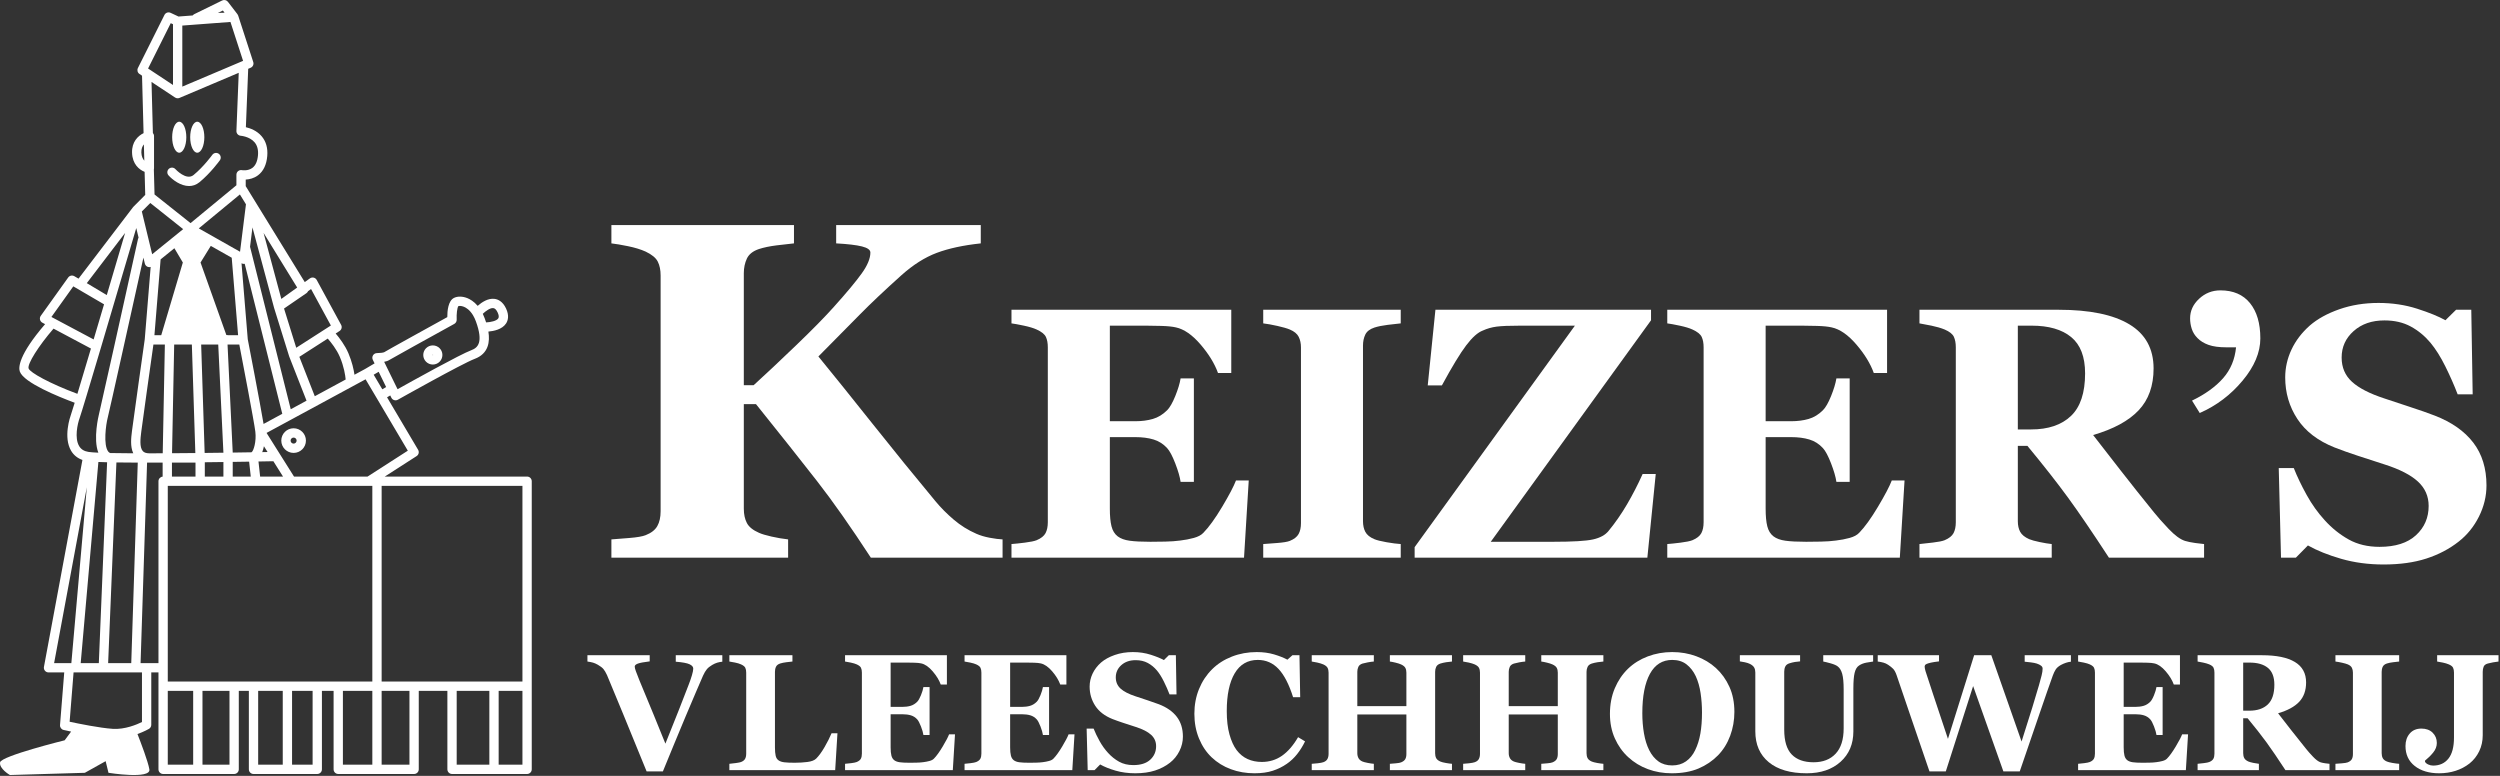 <?xml version="1.0" encoding="UTF-8"?>
<svg width="812px" height="252px" viewBox="0 0 812 252" version="1.1" xmlns="http://www.w3.org/2000/svg" xmlns:xlink="http://www.w3.org/1999/xlink">
    <rect x="0" y="0" width="812" height="252" fill="#333333" stroke="none"/>
    <!-- Generator: Sketch 59.1 (86144) - https://sketch.com -->
    <title>Logo_dark</title>
    <desc>Created with Sketch.</desc>
    <g id="Page-1" stroke="none" stroke-width="1" fill="none" fill-rule="evenodd">
        <g id="Keizer's-logo-los" transform="translate(-184, -158)" fill="#FFFFFF">
            <g id="Logo_dark" transform="translate(184, 158)">
                <path d="M325.635,181.134 L282.852,181.134 C276.406,171.238 270.596,162.966 265.42,156.317 C260.243,149.669 253.62,141.321 245.551,131.272 L241.592,131.272 L241.592,165.224 C241.592,167.051 241.922,168.6 242.582,169.867 C243.241,171.137 244.561,172.202 246.54,173.065 C247.454,173.472 248.811,173.877 250.613,174.282 C252.414,174.69 254.203,174.994 255.98,175.197 L255.98,181.134 L198.581,181.134 L198.581,175.197 C199.951,175.095 201.893,174.943 204.405,174.739 C206.917,174.537 208.68,174.233 209.696,173.826 C211.523,173.115 212.79,172.126 213.502,170.857 C214.212,169.589 214.568,167.99 214.568,166.061 L214.568,89.479 C214.568,87.703 214.263,86.205 213.654,84.987 C213.045,83.769 211.725,82.678 209.696,81.714 C208.122,81.004 206.218,80.42 203.986,79.963 C201.752,79.506 199.951,79.202 198.581,79.05 L198.581,73.112 L257.883,73.112 L257.883,79.05 C256.309,79.202 254.419,79.418 252.212,79.696 C250.004,79.976 248.113,80.37 246.54,80.876 C244.561,81.536 243.241,82.577 242.582,83.998 C241.922,85.419 241.592,86.992 241.592,88.717 L241.592,125.106 L244.789,125.106 C248.748,121.503 253.365,117.163 258.644,112.088 C263.922,107.014 268.008,102.852 270.901,99.603 C274.96,95.087 277.942,91.509 279.845,88.87 C281.748,86.231 282.7,83.947 282.7,82.018 C282.7,81.156 281.786,80.496 279.96,80.039 C278.133,79.582 275.341,79.253 271.586,79.05 L271.586,73.112 L318.555,73.112 L318.555,79.05 C312.877,79.658 308.111,80.686 304.257,82.133 C300.403,83.579 296.575,86.003 292.774,89.403 C287.356,94.269 282.887,98.488 279.368,102.061 C275.849,105.634 271.33,110.209 265.811,115.782 C270.677,121.725 276.531,129.001 283.374,137.61 C290.218,146.218 297.035,154.612 303.828,162.787 C305.551,164.869 307.526,166.861 309.755,168.764 C311.984,170.666 314.44,172.202 317.126,173.369 C318.391,173.928 319.835,174.359 321.456,174.663 C323.076,174.968 324.469,175.147 325.635,175.197 L325.635,181.134 Z" id="Fill-1"></path>
                <path d="M399.917,121.151 L395.605,121.151 C394.507,118.098 392.615,115.007 389.93,111.879 C387.242,108.751 384.575,106.903 381.928,106.338 C380.792,106.074 379.212,105.914 377.189,105.858 C375.165,105.8 373.491,105.772 372.167,105.772 L360.477,105.772 L360.477,136.814 L368.762,136.814 C370.842,136.814 372.734,136.568 374.437,136.075 C376.139,135.584 377.69,134.639 379.09,133.238 C379.96,132.368 380.84,130.836 381.73,128.642 C382.617,126.448 383.195,124.537 383.46,122.91 L387.772,122.91 L387.772,156.505 L383.46,156.505 C383.233,154.916 382.656,152.921 381.73,150.519 C380.801,148.116 379.922,146.461 379.09,145.553 C377.842,144.191 376.366,143.254 374.664,142.743 C372.961,142.233 370.994,141.978 368.762,141.978 L360.477,141.978 L360.477,165.188 C360.477,167.609 360.656,169.528 361.016,170.947 C361.375,172.366 362.046,173.454 363.03,174.211 C363.976,174.93 365.272,175.402 366.917,175.629 C368.563,175.857 370.805,175.97 373.642,175.97 C374.966,175.97 376.555,175.951 378.409,175.913 C380.262,175.876 381.89,175.763 383.29,175.572 C384.879,175.384 386.363,175.1 387.744,174.722 C389.125,174.344 390.156,173.795 390.837,173.075 C392.653,171.223 394.696,168.394 396.966,164.592 C399.236,160.789 400.73,157.943 401.449,156.051 L405.592,156.051 L404.06,181.134 L328.527,181.134 L328.527,176.707 C329.586,176.632 331.024,176.481 332.84,176.254 C334.656,176.026 335.942,175.763 336.699,175.459 C338.137,174.855 339.101,174.088 339.593,173.161 C340.084,172.234 340.331,171.052 340.331,169.614 L340.331,112.809 C340.331,111.447 340.123,110.322 339.707,109.432 C339.29,108.544 338.288,107.74 336.699,107.021 C335.715,106.567 334.334,106.151 332.557,105.772 C330.778,105.395 329.436,105.148 328.527,105.034 L328.527,100.608 L399.917,100.608 L399.917,121.151 Z" id="Fill-3"></path>
                <path d="M454.957,181.134 L410.296,181.134 L410.296,176.707 C411.317,176.632 412.821,176.519 414.808,176.367 C416.794,176.216 418.165,175.989 418.922,175.686 C420.321,175.118 421.277,174.372 421.788,173.445 C422.299,172.518 422.554,171.336 422.554,169.898 L422.554,112.809 C422.554,111.523 422.308,110.388 421.816,109.404 C421.324,108.421 420.359,107.626 418.922,107.021 C418.014,106.643 416.671,106.255 414.893,105.858 C413.114,105.46 411.582,105.186 410.296,105.034 L410.296,100.608 L454.957,100.608 L454.957,105.034 C453.822,105.148 452.403,105.309 450.701,105.517 C448.998,105.725 447.561,106.019 446.388,106.397 C444.912,106.889 443.929,107.655 443.437,108.695 C442.945,109.736 442.699,110.918 442.699,112.241 L442.699,169.274 C442.699,170.636 442.955,171.799 443.466,172.764 C443.977,173.729 444.95,174.514 446.388,175.118 C447.183,175.459 448.496,175.791 450.332,176.112 C452.167,176.434 453.709,176.632 454.957,176.707 L454.957,181.134 Z" id="Fill-5"></path>
                <path d="M537.786,153.952 L535.061,181.135 L459.473,181.135 L459.473,177.71 L511.531,105.773 L493.874,105.773 C490.277,105.773 487.685,105.878 486.096,106.086 C484.507,106.295 483.012,106.722 481.611,107.366 C479.983,107.973 478.185,109.577 476.218,112.176 C474.249,114.775 471.619,119.111 468.326,125.181 L463.729,125.181 L466.226,100.609 L536.254,100.609 L536.254,104.033 L484.195,175.971 L504.462,175.971 C510.82,175.971 515.145,175.715 517.434,175.203 C519.724,174.691 521.399,173.771 522.459,172.443 C524.616,169.826 526.612,166.953 528.448,163.824 C530.283,160.694 531.978,157.404 533.529,153.952 L537.786,153.952 Z" id="Fill-7"></path>
                <path d="M612.92,121.151 L608.607,121.151 C607.509,118.098 605.617,115.007 602.932,111.879 C600.245,108.751 597.578,106.903 594.931,106.338 C593.795,106.074 592.215,105.914 590.191,105.858 C588.167,105.8 586.493,105.772 585.17,105.772 L573.48,105.772 L573.48,136.814 L581.765,136.814 C583.845,136.814 585.737,136.568 587.44,136.075 C589.142,135.584 590.692,134.639 592.093,133.238 C592.963,132.368 593.843,130.836 594.732,128.642 C595.62,126.448 596.197,124.537 596.463,122.91 L600.775,122.91 L600.775,156.505 L596.463,156.505 C596.235,154.916 595.658,152.921 594.732,150.519 C593.804,148.116 592.925,146.461 592.093,145.553 C590.845,144.191 589.369,143.254 587.666,142.743 C585.964,142.233 583.996,141.978 581.765,141.978 L573.48,141.978 L573.48,165.188 C573.48,167.609 573.658,169.528 574.019,170.947 C574.378,172.366 575.049,173.454 576.033,174.211 C576.979,174.93 578.274,175.402 579.92,175.629 C581.566,175.857 583.808,175.97 586.645,175.97 C587.969,175.97 589.558,175.951 591.412,175.913 C593.265,175.876 594.893,175.763 596.292,175.572 C597.881,175.384 599.365,175.1 600.747,174.722 C602.128,174.344 603.159,173.795 603.84,173.075 C605.655,171.223 607.698,168.394 609.969,164.592 C612.238,160.789 613.732,157.943 614.452,156.051 L618.595,156.051 L617.063,181.134 L541.53,181.134 L541.53,176.707 C542.589,176.632 544.027,176.481 545.843,176.254 C547.659,176.026 548.944,175.763 549.702,175.459 C551.14,174.855 552.104,174.088 552.596,173.161 C553.087,172.234 553.334,171.052 553.334,169.614 L553.334,112.809 C553.334,111.447 553.125,110.322 552.71,109.432 C552.293,108.544 551.291,107.74 549.702,107.021 C548.718,106.567 547.337,106.151 545.56,105.772 C543.78,105.395 542.439,105.148 541.53,105.034 L541.53,100.608 L612.92,100.608 L612.92,121.151 Z" id="Fill-9"></path>
                <path d="M677.238,121.265 C677.238,115.893 675.734,111.968 672.727,109.49 C669.719,107.013 665.434,105.773 659.874,105.773 L655.39,105.773 L655.39,139.481 L659.703,139.481 C665.264,139.481 669.577,138.025 672.641,135.112 C675.706,132.199 677.238,127.584 677.238,121.265 L677.238,121.265 Z M715.884,181.135 L684.982,181.135 C679.652,172.963 675.219,166.456 671.685,161.613 C668.151,156.771 663.757,151.172 658.502,144.815 L655.39,144.815 L655.39,169.274 C655.39,170.637 655.645,171.791 656.156,172.736 C656.667,173.682 657.64,174.476 659.079,175.119 C659.798,175.423 660.924,175.734 662.456,176.056 C663.988,176.378 665.301,176.595 666.399,176.708 L666.399,181.135 L623.441,181.135 L623.441,176.708 C624.538,176.595 625.985,176.434 627.782,176.225 C629.579,176.018 630.855,175.764 631.613,175.46 C633.05,174.855 634.014,174.089 634.507,173.162 C634.998,172.235 635.245,171.053 635.245,169.615 L635.245,112.81 C635.245,111.448 635.036,110.313 634.621,109.405 C634.204,108.497 633.202,107.702 631.613,107.021 C630.401,106.53 628.974,106.114 627.328,105.773 C625.682,105.432 624.386,105.187 623.441,105.035 L623.441,100.609 L668.613,100.609 C678.714,100.609 686.384,102.189 691.624,105.348 C696.863,108.507 699.483,113.283 699.483,119.676 C699.483,125.314 697.866,129.844 694.632,133.267 C691.397,136.692 686.468,139.368 679.848,141.298 C682.421,144.627 685.419,148.486 688.843,152.874 C692.266,157.264 695.832,161.746 699.54,166.323 C700.713,167.799 702.311,169.606 704.336,171.743 C706.359,173.881 708.146,175.195 709.698,175.686 C710.568,175.952 711.675,176.179 713.018,176.368 C714.36,176.557 715.316,176.671 715.884,176.708 L715.884,181.135 Z" id="Fill-11"></path>
                <path d="M711.969,130.118 C716.26,128.038 719.622,125.616 722.053,122.854 C724.484,120.093 725.889,116.745 726.27,112.81 L723.079,112.81 C720.724,112.81 718.806,112.545 717.325,112.015 C715.845,111.486 714.649,110.748 713.737,109.802 C712.864,108.932 712.246,107.939 711.885,106.823 C711.525,105.707 711.345,104.562 711.345,103.389 C711.345,100.969 712.321,98.849 714.275,97.034 C716.227,95.218 718.531,94.31 721.187,94.31 C725.358,94.31 728.563,95.691 730.8,98.452 C733.038,101.214 734.157,105.035 734.157,109.915 C734.157,114.455 732.233,119.034 728.382,123.649 C724.532,128.264 719.896,131.764 714.472,134.147 L711.969,130.118 Z" id="Fill-13"></path>
                <path d="M774.184,183.347 C769.266,183.347 764.679,182.732 760.422,181.503 C756.166,180.274 752.563,178.826 749.612,177.161 L745.697,181.134 L740.872,181.134 L740.135,152.022 L745.016,152.022 C746.113,154.79 747.512,157.709 749.215,160.781 C750.917,163.853 752.884,166.601 755.117,169.028 C757.424,171.569 760.006,173.634 762.863,175.227 C765.719,176.82 769.057,177.616 772.879,177.616 C778.024,177.616 781.967,176.358 784.711,173.839 C787.454,171.321 788.826,168.151 788.826,164.326 C788.826,161.183 787.662,158.542 785.335,156.403 C783.008,154.264 779.405,152.415 774.525,150.856 C771.347,149.831 768.424,148.881 765.757,148.007 C763.09,147.133 760.583,146.241 758.238,145.327 C752.828,143.168 748.808,140.081 746.179,136.066 C743.549,132.051 742.235,127.563 742.235,122.6 C742.235,119.456 742.915,116.435 744.278,113.537 C745.64,110.639 747.626,108.035 750.237,105.724 C752.734,103.566 755.93,101.805 759.827,100.441 C763.723,99.077 767.96,98.395 772.538,98.395 C777.002,98.395 781.183,99.019 785.08,100.268 C788.976,101.516 792.04,102.765 794.273,104.013 L797.735,100.608 L802.672,100.608 L803.125,128.075 L798.246,128.075 C797.111,125.117 795.777,122.093 794.245,119.002 C792.712,115.911 791.095,113.342 789.393,111.294 C787.538,109.095 785.401,107.341 782.98,106.032 C780.559,104.724 777.721,104.07 774.468,104.07 C770.382,104.07 767.042,105.226 764.452,107.538 C761.86,109.849 760.565,112.71 760.565,116.12 C760.565,119.342 761.69,121.975 763.941,124.021 C766.192,126.068 769.701,127.868 774.468,129.421 C777.267,130.368 780.123,131.316 783.037,132.262 C785.95,133.209 788.541,134.119 790.811,134.99 C796.296,137.112 800.467,140.038 803.325,143.77 C806.18,147.501 807.609,152.132 807.609,157.662 C807.609,161.148 806.795,164.52 805.168,167.778 C803.541,171.035 801.347,173.744 798.586,175.904 C795.559,178.29 792.06,180.127 788.087,181.415 C784.115,182.702 779.481,183.347 774.184,183.347" id="Fill-15"></path>
                <path d="M234.61,214.921 C234.031,214.974 233.479,215.078 232.953,215.236 C232.427,215.395 231.883,215.64 231.323,215.973 C230.568,216.411 229.985,216.88 229.574,217.38 C229.162,217.879 228.754,218.567 228.351,219.444 C227.807,220.653 227.045,222.42 226.063,224.743 C225.081,227.067 223.959,229.709 222.697,232.672 C221.575,235.337 220.36,238.256 219.055,241.429 C217.749,244.603 216.499,247.645 215.307,250.555 L210.021,250.555 C207.567,244.541 205.068,238.432 202.527,232.225 C199.984,226.019 198.196,221.706 197.162,219.286 C196.758,218.41 196.368,217.748 195.991,217.301 C195.614,216.854 195.014,216.394 194.19,215.92 C193.594,215.587 193.068,215.355 192.612,215.224 C192.156,215.092 191.551,214.974 190.797,214.868 L190.797,212.817 L211.021,212.817 L211.021,214.816 C209.129,215.044 207.845,215.285 207.171,215.539 C206.496,215.793 206.159,216.113 206.159,216.499 C206.159,216.692 206.189,216.898 206.251,217.116 C206.312,217.336 206.404,217.63 206.527,217.998 C207.088,219.539 208.104,222.057 209.576,225.551 C211.048,229.045 213.231,234.373 216.123,241.537 C217.893,237.177 219.365,233.49 220.539,230.479 C221.714,227.466 222.748,224.805 223.642,222.492 C224.08,221.372 224.444,220.325 224.733,219.352 C225.022,218.379 225.167,217.648 225.167,217.156 C225.167,216.596 224.764,216.126 223.958,215.749 C223.152,215.372 221.661,215.097 219.488,214.921 L219.488,212.817 L234.61,212.817 L234.61,214.921 Z" id="Fill-17"></path>
                <path d="M272.005,238.168 L271.269,250.134 L236.897,250.134 L236.897,248.083 C237.511,248.03 238.229,247.947 239.054,247.833 C239.878,247.719 240.421,247.609 240.684,247.504 C241.315,247.259 241.753,246.917 241.999,246.479 C242.244,246.04 242.367,245.48 242.367,244.795 L242.367,218.471 C242.367,217.84 242.271,217.318 242.078,216.906 C241.885,216.494 241.421,216.122 240.684,215.789 C240.14,215.543 239.487,215.346 238.725,215.197 C237.962,215.048 237.353,214.939 236.897,214.868 L236.897,212.817 L257.383,212.817 L257.383,214.868 C256.822,214.921 256.16,214.995 255.398,215.092 C254.635,215.189 253.973,215.324 253.412,215.499 C252.729,215.728 252.273,216.082 252.045,216.564 C251.817,217.047 251.703,217.595 251.703,218.208 L251.703,242.744 C251.703,243.901 251.782,244.813 251.94,245.48 C252.097,246.146 252.404,246.636 252.86,246.952 C253.316,247.285 253.951,247.5 254.767,247.596 C255.582,247.692 256.708,247.74 258.146,247.74 C259.548,247.74 260.911,247.657 262.235,247.491 C263.559,247.324 264.51,246.961 265.088,246.399 C265.983,245.505 266.899,244.248 267.837,242.626 C268.775,241.004 269.524,239.519 270.085,238.168 L272.005,238.168 Z" id="Fill-19"></path>
                <path d="M307.554,222.337 L305.555,222.337 C305.047,220.922 304.17,219.489 302.926,218.04 C301.68,216.59 300.445,215.734 299.218,215.473 C298.692,215.35 297.959,215.275 297.022,215.25 C296.083,215.224 295.308,215.21 294.694,215.21 L289.277,215.21 L289.277,229.595 L293.116,229.595 C294.08,229.595 294.957,229.482 295.746,229.253 C296.535,229.025 297.254,228.587 297.903,227.939 C298.305,227.535 298.713,226.825 299.125,225.809 C299.537,224.792 299.804,223.906 299.928,223.152 L301.926,223.152 L301.926,238.721 L299.928,238.721 C299.823,237.984 299.555,237.06 299.125,235.946 C298.696,234.833 298.288,234.066 297.903,233.645 C297.324,233.014 296.64,232.58 295.851,232.343 C295.062,232.107 294.151,231.988 293.116,231.988 L289.277,231.988 L289.277,242.744 C289.277,243.866 289.36,244.756 289.527,245.413 C289.693,246.07 290.004,246.575 290.46,246.926 C290.898,247.259 291.499,247.478 292.262,247.583 C293.024,247.689 294.063,247.74 295.378,247.74 C295.991,247.74 296.728,247.733 297.587,247.715 C298.446,247.697 299.2,247.645 299.848,247.557 C300.585,247.469 301.273,247.338 301.913,247.162 C302.553,246.987 303.031,246.733 303.346,246.399 C304.188,245.541 305.135,244.23 306.186,242.468 C307.239,240.706 307.931,239.387 308.264,238.51 L310.184,238.51 L309.474,250.134 L274.471,250.134 L274.471,248.083 C274.962,248.048 275.628,247.978 276.47,247.872 C277.311,247.767 277.907,247.645 278.258,247.504 C278.924,247.224 279.371,246.869 279.599,246.439 C279.827,246.01 279.941,245.462 279.941,244.795 L279.941,218.471 C279.941,217.84 279.845,217.318 279.652,216.906 C279.459,216.494 278.994,216.122 278.258,215.789 C277.802,215.578 277.162,215.386 276.338,215.21 C275.514,215.035 274.892,214.921 274.471,214.868 L274.471,212.817 L307.554,212.817 L307.554,222.337 Z" id="Fill-21"></path>
                <path d="M346.369,222.337 L344.37,222.337 C343.862,220.922 342.985,219.489 341.741,218.04 C340.495,216.59 339.26,215.734 338.033,215.473 C337.507,215.35 336.774,215.275 335.837,215.25 C334.898,215.224 334.123,215.21 333.509,215.21 L328.092,215.21 L328.092,229.595 L331.931,229.595 C332.895,229.595 333.772,229.482 334.561,229.253 C335.35,229.025 336.069,228.587 336.718,227.939 C337.12,227.535 337.528,226.825 337.94,225.809 C338.352,224.792 338.619,223.906 338.743,223.152 L340.741,223.152 L340.741,238.721 L338.743,238.721 C338.638,237.984 338.37,237.06 337.94,235.946 C337.511,234.833 337.103,234.066 336.718,233.645 C336.139,233.014 335.455,232.58 334.666,232.343 C333.877,232.107 332.966,231.988 331.931,231.988 L328.092,231.988 L328.092,242.744 C328.092,243.866 328.175,244.756 328.342,245.413 C328.508,246.07 328.819,246.575 329.275,246.926 C329.713,247.259 330.314,247.478 331.077,247.583 C331.839,247.689 332.878,247.74 334.193,247.74 C334.806,247.74 335.543,247.733 336.402,247.715 C337.261,247.697 338.015,247.645 338.663,247.557 C339.4,247.469 340.088,247.338 340.728,247.162 C341.368,246.987 341.846,246.733 342.161,246.399 C343.003,245.541 343.95,244.23 345.001,242.468 C346.054,240.706 346.746,239.387 347.079,238.51 L348.999,238.51 L348.289,250.134 L313.286,250.134 L313.286,248.083 C313.777,248.048 314.443,247.978 315.285,247.872 C316.126,247.767 316.722,247.645 317.073,247.504 C317.739,247.224 318.186,246.869 318.414,246.439 C318.642,246.01 318.756,245.462 318.756,244.795 L318.756,218.471 C318.756,217.84 318.66,217.318 318.467,216.906 C318.274,216.494 317.809,216.122 317.073,215.789 C316.617,215.578 315.977,215.386 315.153,215.21 C314.329,215.035 313.707,214.921 313.286,214.868 L313.286,212.817 L346.369,212.817 L346.369,222.337 Z" id="Fill-23"></path>
                <path d="M368.719,251.16 C366.44,251.16 364.314,250.875 362.342,250.306 C360.369,249.736 358.699,249.065 357.332,248.294 L355.517,250.135 L353.282,250.135 L352.94,236.643 L355.202,236.643 C355.71,237.927 356.359,239.279 357.148,240.703 C357.937,242.126 358.848,243.4 359.883,244.524 C360.952,245.702 362.149,246.659 363.472,247.397 C364.796,248.136 366.343,248.504 368.114,248.504 C370.498,248.504 372.326,247.921 373.597,246.754 C374.868,245.587 375.504,244.118 375.504,242.346 C375.504,240.889 374.965,239.665 373.886,238.674 C372.808,237.682 371.138,236.826 368.877,236.103 C367.404,235.629 366.05,235.188 364.814,234.783 C363.578,234.378 362.416,233.965 361.329,233.542 C358.822,232.541 356.959,231.11 355.741,229.25 C354.522,227.389 353.913,225.308 353.913,223.009 C353.913,221.552 354.229,220.152 354.86,218.809 C355.491,217.467 356.411,216.26 357.621,215.188 C358.778,214.188 360.26,213.372 362.066,212.74 C363.871,212.108 365.835,211.792 367.956,211.792 C370.025,211.792 371.962,212.082 373.768,212.66 C375.573,213.238 376.994,213.817 378.029,214.395 L379.633,212.818 L381.92,212.818 L382.131,225.546 L379.869,225.546 C379.344,224.176 378.725,222.774 378.015,221.342 C377.305,219.909 376.556,218.719 375.767,217.769 C374.907,216.751 373.917,215.937 372.795,215.331 C371.673,214.725 370.358,214.422 368.85,214.422 C366.957,214.422 365.409,214.958 364.209,216.029 C363.008,217.1 362.407,218.426 362.407,220.006 C362.407,221.499 362.929,222.72 363.972,223.668 C365.015,224.616 366.641,225.45 368.85,226.17 C370.148,226.609 371.471,227.048 372.822,227.487 C374.171,227.926 375.372,228.348 376.424,228.751 C378.966,229.734 380.899,231.091 382.223,232.819 C383.546,234.549 384.208,236.695 384.208,239.258 C384.208,240.873 383.831,242.435 383.077,243.945 C382.323,245.455 381.306,246.71 380.027,247.711 C378.624,248.817 377.003,249.668 375.162,250.264 C373.321,250.861 371.173,251.16 368.719,251.16" id="Fill-25"></path>
                <path d="M407.446,251.16 C404.712,251.16 402.151,250.717 399.767,249.831 C397.383,248.944 395.305,247.658 393.535,245.973 C391.799,244.322 390.431,242.282 389.432,239.85 C388.432,237.419 387.933,234.746 387.933,231.832 C387.933,228.935 388.437,226.254 389.445,223.787 C390.453,221.321 391.869,219.183 393.692,217.375 C395.48,215.602 397.628,214.228 400.135,213.254 C402.642,212.279 405.325,211.792 408.182,211.792 C410.251,211.792 412.135,212.047 413.837,212.555 C415.537,213.063 416.974,213.633 418.149,214.264 L419.78,212.818 L422.068,212.818 L422.304,226.44 L419.99,226.44 C418.677,222.276 417.1,219.219 415.262,217.268 C413.424,215.318 411.182,214.343 408.539,214.343 C405.246,214.343 402.742,215.797 401.026,218.702 C399.31,221.608 398.452,225.687 398.452,230.937 C398.452,233.905 398.745,236.438 399.332,238.536 C399.919,240.635 400.684,242.325 401.631,243.606 C402.646,244.941 403.845,245.921 405.229,246.544 C406.613,247.167 408.145,247.478 409.827,247.478 C412.278,247.478 414.463,246.812 416.38,245.48 C418.298,244.147 420.045,242.132 421.621,239.431 L423.883,240.799 C423.129,242.342 422.269,243.723 421.305,244.94 C420.341,246.159 419.227,247.207 417.966,248.084 C416.58,249.048 415.05,249.802 413.377,250.345 C411.702,250.889 409.725,251.16 407.446,251.16" id="Fill-27"></path>
                <path d="M471.6,250.134 L451.429,250.134 L451.429,248.083 C451.868,248.048 452.507,247.995 453.349,247.925 C454.191,247.855 454.769,247.75 455.084,247.61 C455.733,247.347 456.18,247 456.426,246.571 C456.671,246.141 456.794,245.594 456.794,244.927 L456.794,232.068 L440.857,232.068 L440.857,244.638 C440.857,245.234 440.984,245.769 441.239,246.241 C441.493,246.715 441.926,247.083 442.54,247.347 C442.873,247.487 443.443,247.636 444.249,247.793 C445.056,247.951 445.713,248.048 446.222,248.083 L446.222,250.134 L426.051,250.134 L426.051,248.083 C426.49,248.066 427.134,248.008 427.985,247.911 C428.834,247.816 429.453,247.697 429.838,247.557 C430.469,247.329 430.908,246.983 431.154,246.518 C431.399,246.054 431.522,245.505 431.522,244.874 L431.522,218.471 C431.522,217.858 431.412,217.34 431.193,216.92 C430.973,216.499 430.522,216.131 429.838,215.815 C429.329,215.587 428.663,215.381 427.84,215.197 C427.015,215.013 426.419,214.904 426.051,214.868 L426.051,212.818 L446.222,212.818 L446.222,214.868 C445.678,214.904 445.03,214.991 444.276,215.131 C443.522,215.272 442.944,215.404 442.54,215.526 C441.857,215.754 441.405,216.117 441.186,216.617 C440.966,217.116 440.857,217.648 440.857,218.208 L440.857,229.359 L456.794,229.359 L456.794,218.471 C456.794,217.858 456.68,217.34 456.452,216.92 C456.224,216.499 455.768,216.131 455.084,215.815 C454.628,215.605 454.019,215.407 453.257,215.224 C452.495,215.039 451.885,214.921 451.429,214.868 L451.429,212.818 L471.6,212.818 L471.6,214.868 C471.038,214.904 470.408,214.978 469.706,215.092 C469.004,215.206 468.373,215.351 467.813,215.526 C467.146,215.754 466.7,216.113 466.471,216.604 C466.244,217.095 466.129,217.63 466.129,218.208 L466.129,244.638 C466.129,245.269 466.244,245.804 466.471,246.241 C466.7,246.68 467.146,247.048 467.813,247.347 C468.234,247.522 468.842,247.68 469.64,247.82 C470.438,247.96 471.091,248.048 471.6,248.083 L471.6,250.134 Z" id="Fill-29"></path>
                <path d="M520.777,250.134 L500.606,250.134 L500.606,248.083 C501.045,248.048 501.685,247.995 502.526,247.925 C503.368,247.855 503.946,247.75 504.262,247.61 C504.911,247.347 505.357,247 505.603,246.571 C505.848,246.141 505.971,245.594 505.971,244.927 L505.971,232.068 L490.035,232.068 L490.035,244.638 C490.035,245.234 490.162,245.769 490.416,246.241 C490.67,246.715 491.104,247.083 491.717,247.347 C492.05,247.487 492.621,247.636 493.427,247.793 C494.233,247.951 494.891,248.048 495.4,248.083 L495.4,250.134 L475.229,250.134 L475.229,248.083 C475.667,248.066 476.311,248.008 477.162,247.911 C478.012,247.816 478.631,247.697 479.016,247.557 C479.647,247.329 480.085,246.983 480.331,246.518 C480.576,246.054 480.699,245.505 480.699,244.874 L480.699,218.471 C480.699,217.858 480.589,217.34 480.371,216.92 C480.151,216.499 479.7,216.131 479.016,215.815 C478.507,215.587 477.841,215.381 477.017,215.197 C476.193,215.013 475.597,214.904 475.229,214.868 L475.229,212.818 L495.4,212.818 L495.4,214.868 C494.856,214.904 494.207,214.991 493.454,215.131 C492.7,215.272 492.121,215.404 491.717,215.526 C491.034,215.754 490.583,216.117 490.364,216.617 C490.144,217.116 490.035,217.648 490.035,218.208 L490.035,229.359 L505.971,229.359 L505.971,218.471 C505.971,217.858 505.857,217.34 505.63,216.92 C505.401,216.499 504.946,216.131 504.262,215.815 C503.806,215.605 503.197,215.407 502.434,215.224 C501.672,215.039 501.062,214.921 500.606,214.868 L500.606,212.818 L520.777,212.818 L520.777,214.868 C520.215,214.904 519.585,214.978 518.883,215.092 C518.182,215.206 517.551,215.351 516.99,215.526 C516.324,215.754 515.877,216.113 515.649,216.604 C515.421,217.095 515.307,217.63 515.307,218.208 L515.307,244.638 C515.307,245.269 515.421,245.804 515.649,246.241 C515.877,246.68 516.324,247.048 516.99,247.347 C517.411,247.522 518.02,247.68 518.818,247.82 C519.616,247.96 520.268,248.048 520.777,248.083 L520.777,250.134 Z" id="Fill-31"></path>
                <path d="M550.573,243.684 C551.362,242.086 551.931,240.278 552.283,238.258 C552.633,236.239 552.808,233.956 552.808,231.41 C552.808,229.25 552.655,227.148 552.348,225.102 C552.042,223.057 551.52,221.235 550.784,219.637 C550.029,218.039 549.03,216.757 547.786,215.791 C546.541,214.826 544.989,214.342 543.131,214.342 C539.958,214.342 537.547,215.849 535.899,218.86 C534.251,221.872 533.427,226.125 533.427,231.621 C533.427,233.956 533.606,236.161 533.966,238.232 C534.325,240.304 534.89,242.113 535.662,243.658 C536.451,245.22 537.451,246.436 538.66,247.305 C539.87,248.174 541.36,248.609 543.131,248.609 C544.867,248.609 546.356,248.17 547.601,247.292 C548.846,246.414 549.837,245.211 550.573,243.684 M557.332,216.972 C559.173,218.656 560.633,220.69 561.711,223.074 C562.789,225.458 563.328,228.175 563.328,231.226 C563.328,233.944 562.872,236.53 561.96,238.984 C561.049,241.439 559.733,243.551 558.015,245.322 C556.21,247.163 554.088,248.596 551.651,249.621 C549.215,250.647 546.313,251.16 542.947,251.16 C540.229,251.16 537.661,250.712 535.241,249.819 C532.822,248.924 530.692,247.627 528.851,245.926 C527.027,244.261 525.581,242.236 524.511,239.852 C523.442,237.467 522.908,234.812 522.908,231.883 C522.908,228.832 523.429,226.068 524.472,223.586 C525.515,221.106 526.949,218.98 528.772,217.209 C530.578,215.473 532.72,214.137 535.202,213.199 C537.682,212.261 540.326,211.791 543.131,211.791 C545.919,211.791 548.535,212.247 550.981,213.16 C553.427,214.071 555.544,215.342 557.332,216.972" id="Fill-33"></path>
                <path d="M608.391,214.869 C607.882,214.922 607.151,215.04 606.195,215.224 C605.24,215.408 604.437,215.728 603.788,216.183 C603.122,216.622 602.654,217.411 602.382,218.551 C602.11,219.69 601.974,221.4 601.974,223.679 L601.974,237.564 C601.974,241.649 600.589,244.936 597.82,247.426 C595.049,249.916 591.385,251.16 586.827,251.16 C581.514,251.16 577.403,249.96 574.493,247.557 C571.582,245.156 570.127,241.807 570.127,237.512 L570.127,218.419 C570.127,217.806 570.009,217.28 569.773,216.842 C569.536,216.403 569.084,216.009 568.418,215.658 C567.962,215.431 567.401,215.246 566.735,215.105 C566.069,214.966 565.526,214.869 565.105,214.816 L565.105,212.818 L584.67,212.818 L584.67,214.816 C584.109,214.851 583.539,214.918 582.961,215.014 C582.382,215.11 581.794,215.255 581.199,215.447 C580.533,215.658 580.085,216.009 579.858,216.5 C579.629,216.99 579.516,217.543 579.516,218.156 L579.516,236.985 C579.516,240.685 580.329,243.376 581.958,245.059 C583.586,246.742 585.95,247.584 589.049,247.584 C592.095,247.584 594.485,246.655 596.218,244.796 C597.952,242.938 598.819,240.203 598.819,236.591 L598.819,223.942 C598.819,221.698 598.664,220.019 598.359,218.906 C598.051,217.793 597.582,216.99 596.952,216.5 C596.495,216.114 595.703,215.764 594.572,215.447 C593.441,215.132 592.647,214.939 592.192,214.869 L592.192,212.818 L608.391,212.818 L608.391,214.869 Z" id="Fill-35"></path>
                <path d="M672.633,214.921 C672.089,214.974 671.545,215.092 671.002,215.275 C670.458,215.46 669.924,215.692 669.398,215.973 C668.591,216.429 668.018,216.929 667.675,217.472 C667.333,218.016 667.022,218.673 666.741,219.444 C665.778,222.109 664.291,226.378 662.284,232.251 C660.277,238.125 658.186,244.226 656.012,250.555 L650.698,250.555 L640.873,222.833 L631.997,250.555 L626.69,250.555 C623.762,242.034 621.518,235.473 619.958,230.87 C618.397,226.269 617.082,222.407 616.013,219.286 C615.68,218.34 615.303,217.651 614.882,217.222 C614.461,216.792 613.918,216.358 613.252,215.92 C612.779,215.605 612.275,215.372 611.739,215.224 C611.204,215.074 610.587,214.956 609.886,214.868 L609.886,212.817 L629.793,212.817 L629.793,214.816 C628.621,214.956 627.746,215.092 627.169,215.224 C626.591,215.355 626.137,215.49 625.804,215.631 C625.488,215.772 625.296,215.92 625.227,216.078 C625.156,216.235 625.121,216.376 625.121,216.499 C625.121,216.744 625.152,216.982 625.213,217.209 C625.275,217.437 625.34,217.7 625.41,217.998 C625.831,219.363 626.682,221.955 627.961,225.774 C629.241,229.591 630.82,234.328 632.695,239.984 L641.2,212.817 L646.78,212.817 L656.606,240.849 C658.06,236.344 659.221,232.662 660.089,229.805 C660.956,226.947 661.688,224.502 662.284,222.469 C662.634,221.224 662.915,220.181 663.125,219.339 C663.336,218.497 663.441,217.77 663.441,217.156 C663.441,216.788 663.27,216.473 662.929,216.209 C662.587,215.946 662.128,215.719 661.551,215.525 C661.061,215.368 660.428,215.241 659.65,215.145 C658.871,215.048 658.194,214.974 657.616,214.921 L657.616,212.817 L672.633,212.817 L672.633,214.921 Z" id="Fill-37"></path>
                <path d="M708.05,222.337 L706.051,222.337 C705.542,220.922 704.666,219.489 703.421,218.04 C702.177,216.59 700.941,215.734 699.713,215.473 C699.188,215.35 698.455,215.275 697.518,215.25 C696.579,215.224 695.804,215.21 695.191,215.21 L689.773,215.21 L689.773,229.595 L693.612,229.595 C694.576,229.595 695.453,229.482 696.242,229.253 C697.031,229.025 697.75,228.587 698.399,227.939 C698.802,227.535 699.209,226.825 699.621,225.809 C700.033,224.792 700.301,223.906 700.424,223.152 L702.422,223.152 L702.422,238.721 L700.424,238.721 C700.319,237.984 700.051,237.06 699.621,235.946 C699.192,234.833 698.784,234.066 698.399,233.645 C697.821,233.014 697.136,232.58 696.347,232.343 C695.559,232.107 694.647,231.988 693.612,231.988 L689.773,231.988 L689.773,242.744 C689.773,243.866 689.856,244.756 690.023,245.413 C690.189,246.07 690.5,246.575 690.956,246.926 C691.395,247.259 691.995,247.478 692.758,247.583 C693.521,247.689 694.559,247.74 695.874,247.74 C696.487,247.74 697.224,247.733 698.083,247.715 C698.942,247.697 699.696,247.645 700.345,247.557 C701.081,247.469 701.769,247.338 702.409,247.162 C703.049,246.987 703.527,246.733 703.842,246.399 C704.684,245.541 705.63,244.23 706.683,242.468 C707.735,240.706 708.427,239.387 708.76,238.51 L710.68,238.51 L709.97,250.134 L674.967,250.134 L674.967,248.083 C675.458,248.048 676.124,247.978 676.966,247.872 C677.807,247.767 678.404,247.645 678.754,247.504 C679.42,247.224 679.867,246.869 680.095,246.439 C680.322,246.01 680.437,245.462 680.437,244.795 L680.437,218.471 C680.437,217.84 680.34,217.318 680.148,216.906 C679.954,216.494 679.49,216.122 678.754,215.789 C678.298,215.578 677.658,215.386 676.834,215.21 C676.01,215.035 675.388,214.921 674.967,214.868 L674.967,212.817 L708.05,212.817 L708.05,222.337 Z" id="Fill-39"></path>
                <path d="M738.712,222.39 C738.712,219.901 738.015,218.081 736.621,216.933 C735.228,215.785 733.242,215.21 730.665,215.21 L728.587,215.21 L728.587,230.831 L730.586,230.831 C733.163,230.831 735.161,230.157 736.582,228.806 C738.002,227.456 738.712,225.318 738.712,222.39 L738.712,222.39 Z M756.621,250.134 L742.301,250.134 C739.83,246.347 737.776,243.332 736.139,241.087 C734.5,238.844 732.464,236.248 730.029,233.303 L728.587,233.303 L728.587,244.638 C728.587,245.269 728.705,245.804 728.942,246.242 C729.179,246.68 729.63,247.048 730.297,247.347 C730.629,247.487 731.151,247.632 731.861,247.781 C732.571,247.93 733.181,248.031 733.689,248.083 L733.689,250.134 L713.781,250.134 L713.781,248.083 C714.29,248.031 714.96,247.956 715.793,247.86 C716.626,247.763 717.218,247.645 717.568,247.504 C718.234,247.224 718.682,246.869 718.909,246.439 C719.137,246.01 719.251,245.462 719.251,244.795 L719.251,218.471 C719.251,217.84 719.154,217.314 718.962,216.894 C718.769,216.473 718.305,216.105 717.568,215.789 C717.007,215.561 716.346,215.369 715.583,215.21 C714.82,215.053 714.22,214.939 713.781,214.869 L713.781,212.818 L734.715,212.818 C739.396,212.818 742.95,213.549 745.378,215.013 C747.807,216.477 749.021,218.691 749.021,221.654 C749.021,224.266 748.272,226.366 746.773,227.952 C745.274,229.538 742.989,230.779 739.922,231.673 C741.113,233.216 742.503,235.004 744.09,237.037 C745.677,239.072 747.328,241.149 749.047,243.27 C749.59,243.954 750.331,244.791 751.27,245.782 C752.207,246.773 753.035,247.382 753.754,247.61 C754.157,247.733 754.67,247.837 755.293,247.925 C755.915,248.013 756.358,248.066 756.621,248.083 L756.621,250.134 Z" id="Fill-41"></path>
                <path d="M779.247,250.134 L758.551,250.134 L758.551,248.083 C759.023,248.048 759.721,247.995 760.641,247.925 C761.561,247.855 762.196,247.75 762.548,247.61 C763.196,247.347 763.639,247 763.876,246.571 C764.112,246.141 764.23,245.594 764.23,244.927 L764.23,218.471 C764.23,217.875 764.116,217.35 763.889,216.894 C763.661,216.438 763.214,216.07 762.548,215.789 C762.127,215.613 761.504,215.434 760.681,215.25 C759.856,215.066 759.146,214.939 758.551,214.868 L758.551,212.818 L779.247,212.818 L779.247,214.868 C778.721,214.921 778.063,214.995 777.274,215.092 C776.485,215.189 775.819,215.324 775.275,215.499 C774.592,215.728 774.136,216.082 773.908,216.565 C773.681,217.047 773.566,217.595 773.566,218.208 L773.566,244.638 C773.566,245.269 773.685,245.808 773.922,246.255 C774.158,246.702 774.609,247.067 775.275,247.347 C775.643,247.504 776.253,247.657 777.103,247.807 C777.954,247.956 778.668,248.048 779.247,248.083 L779.247,250.134 Z" id="Fill-43"></path>
                <path d="M811.518,214.869 C810.817,214.957 810.221,215.045 809.73,215.133 C809.239,215.221 808.687,215.343 808.074,215.501 C807.354,215.694 806.894,216.036 806.693,216.527 C806.491,217.018 806.39,217.58 806.39,218.212 L806.39,238.791 C806.39,240.686 806.009,242.423 805.247,244.002 C804.484,245.581 803.436,246.906 802.104,247.975 C800.753,249.028 799.246,249.823 797.58,250.357 C795.914,250.892 794.135,251.16 792.242,251.16 C788.963,251.16 786.321,250.371 784.313,248.794 C782.305,247.216 781.302,245.051 781.302,242.298 C781.302,240.668 781.762,239.317 782.683,238.248 C783.603,237.179 784.87,236.643 786.483,236.643 C788.008,236.643 789.222,237.091 790.125,237.985 C791.028,238.879 791.479,239.983 791.479,241.299 C791.479,242.421 791.089,243.46 790.309,244.415 C789.529,245.371 788.639,246.252 787.64,247.057 L787.64,247.399 C787.798,247.751 788.141,248.049 788.668,248.294 C789.196,248.54 789.732,248.662 790.277,248.662 C792.386,248.662 794.043,247.907 795.247,246.398 C796.453,244.89 797.054,242.609 797.054,239.556 L797.054,218.474 C797.054,217.844 796.957,217.317 796.763,216.895 C796.57,216.474 796.103,216.106 795.363,215.79 C794.834,215.562 794.196,215.369 793.448,215.212 C792.699,215.054 792.078,214.939 791.584,214.869 L791.584,212.818 L811.518,212.818 L811.518,214.869 Z" id="Fill-45"></path>
                <path d="M64.072,49.6 C65.342,49.6 66.371,47.347 66.371,44.568 C66.371,41.788 65.342,39.536 64.072,39.536 C62.802,39.536 61.773,41.788 61.773,44.568 C61.773,47.347 62.802,49.6 64.072,49.6" id="Fill-47"></path>
                <path d="M58.218,49.6 C59.488,49.6 60.517,47.347 60.517,44.568 C60.517,41.788 59.488,39.536 58.218,39.536 C56.948,39.536 55.919,41.788 55.919,44.568 C55.919,47.347 56.948,49.6 58.218,49.6" id="Fill-49"></path>
                <path d="M161.964,248.368 L169.688,248.368 L169.688,224.393 L161.964,224.393 L161.964,248.368 Z M148.334,248.368 L158.941,248.368 L158.941,224.393 L148.334,224.393 L148.334,248.368 Z M123.956,248.368 L132.99,248.368 L132.99,224.393 L123.956,224.393 L123.956,248.368 Z M111.375,248.368 L120.933,248.368 L120.933,224.393 L111.375,224.393 L111.375,248.368 Z M94.861,248.368 L101.536,248.368 L101.536,224.393 L94.861,224.393 L94.861,248.368 Z M83.852,248.368 L91.837,248.368 L91.837,224.393 L83.852,224.393 L83.852,248.368 Z M65.766,248.368 L74.538,248.368 L74.538,224.393 L65.766,224.393 L65.766,248.368 Z M54.494,248.368 L62.742,248.368 L62.742,224.393 L54.494,224.393 L54.494,248.368 Z M45.658,215.378 L47.77,150.263 C48.015,150.263 48.263,150.263 48.509,150.263 L48.517,150.263 L48.52,150.263 C49.929,150.261 51.366,150.258 52.824,150.251 L52.824,154.807 C52.065,154.887 51.471,155.522 51.471,156.303 L51.471,215.378 L45.658,215.378 Z M46.111,234.515 C44.505,235.306 40.567,236.989 36.646,236.73 C32.386,236.446 25.458,235.031 22.614,234.421 L23.896,218.402 L24.553,218.402 C24.556,218.402 24.559,218.402 24.562,218.402 C24.563,218.402 24.565,218.402 24.566,218.402 L46.111,218.402 L46.111,234.515 Z M28.2,158.249 L23.175,215.378 L17.577,215.378 L28.2,158.249 Z M25.704,144.885 C24.162,142.275 25.153,137.732 25.893,135.695 C26.382,134.346 29.312,124.581 32.782,112.898 C32.786,112.886 32.79,112.874 32.793,112.862 C36.909,99.008 41.782,82.477 44.256,74.072 L45.005,77.171 C44.929,77.303 44.865,77.444 44.831,77.601 C40.614,96.659 32.525,133.138 32.088,134.792 C32.065,134.877 30.184,142.543 31.944,147.03 C30.494,146.966 29.395,146.885 28.75,146.784 C27.324,146.561 26.328,145.94 25.704,144.885 L25.704,144.885 Z M9.291,119.677 C8.796,118.276 12.514,112.376 17.386,106.739 L29.537,113.205 C27.843,118.903 26.302,124.064 25.139,127.917 C16.166,124.57 9.767,121.022 9.291,119.677 L9.291,119.677 Z M23.808,93.01 L33.794,98.842 C32.663,102.666 31.516,106.538 30.415,110.247 L16.699,102.948 L23.808,93.01 Z M40.638,75.653 C39.101,80.872 36.953,88.158 34.682,95.838 L28.192,91.967 L40.638,75.653 Z M48.817,65.935 L59.492,74.423 L49.424,82.581 L46.067,68.697 L48.817,65.935 Z M45.915,49.537 C45.873,48.324 46.244,47.484 46.732,46.903 L46.873,52.187 C46.376,51.646 45.959,50.816 45.915,49.537 L45.915,49.537 Z M57.24,31.849 C57.251,31.852 57.259,31.859 57.27,31.862 C57.304,31.873 57.341,31.87 57.377,31.878 C57.464,31.897 57.551,31.913 57.641,31.916 C57.662,31.917 57.682,31.925 57.702,31.925 C57.755,31.925 57.807,31.915 57.859,31.91 C57.893,31.906 57.927,31.905 57.961,31.899 C57.987,31.895 58.013,31.89 58.039,31.884 C58.073,31.876 58.106,31.863 58.14,31.853 C58.191,31.837 58.243,31.827 58.292,31.806 L77.539,23.65 L76.787,42.527 C76.754,43.343 77.382,44.038 78.197,44.096 C78.225,44.098 81.062,44.32 82.674,46.205 C83.566,47.247 83.942,48.664 83.793,50.415 C83.628,52.35 83.025,53.727 81.999,54.509 C80.549,55.614 78.604,55.269 78.594,55.267 C78.149,55.179 77.689,55.293 77.339,55.58 C76.988,55.867 76.786,56.296 76.786,56.749 L76.786,60.174 L61.89,72.467 L50.192,63.165 L49.975,55.059 C50.007,54.936 50.028,54.81 50.028,54.682 L50.028,44.179 C50.028,43.814 49.891,43.469 49.657,43.197 L49.213,26.614 L56.869,31.675 C56.985,31.751 57.111,31.807 57.24,31.849 L57.24,31.849 Z M55.458,7.526 L56.191,7.868 L56.191,27.602 L48.096,22.25 L55.458,7.526 Z M72.385,3.414 L72.933,4.127 L70.773,4.204 L72.385,3.414 Z M78.556,19.935 C78.555,19.935 78.555,19.935 78.554,19.935 L61.534,27.148 L59.214,28.131 L59.214,8.307 L74.851,7.13 L78.953,19.767 L78.556,19.935 Z M96.524,93.39 L91.372,97.091 L85.61,75.654 L96.524,93.39 Z M101.029,93.876 L107.47,105.726 L105.89,106.74 L96.219,112.951 L92.255,100.211 L99.52,95.232 C99.767,95.063 99.947,94.832 100.057,94.576 L101.029,93.876 Z M110.367,115.889 C111.736,119.1 112.149,121.901 112.274,123.262 L104.83,127.292 L102.242,128.693 L97.225,115.898 L98.07,115.355 L106.455,109.972 C107.51,111.177 109.331,113.455 110.367,115.889 L110.367,115.889 Z M122.992,120.755 L125.418,125.713 L124.175,126.447 L121.372,121.711 L122.992,120.755 Z M119.38,154.79 L95.495,154.79 L86.576,140.612 L106.43,129.864 L114.56,125.463 C114.56,125.463 114.561,125.463 114.561,125.462 L118.739,123.201 L122.26,129.149 L132.459,146.382 L119.38,154.79 Z M56.64,80.626 L59.386,85.261 L52.372,108.872 L50.157,108.872 L52.164,84.32 C52.166,84.297 52.162,84.276 52.163,84.253 L56.64,80.626 Z M77.965,81.769 L64.565,74.18 L77.92,63.158 L78.382,63.909 L79.887,66.356 L77.965,81.769 Z M85.606,137.699 C84.43,130.662 80.772,111.723 80.472,110.179 L78.444,85.514 C78.674,85.644 78.929,85.709 79.185,85.709 C79.285,85.709 79.383,85.694 79.481,85.675 L91.685,134.408 L85.606,137.699 Z M85.177,146.846 C85.406,146.254 85.587,145.608 85.723,144.935 L86.906,146.815 C86.393,146.825 85.817,146.834 85.177,146.846 L85.177,146.846 Z M84.49,154.79 L83.955,149.893 C86.155,149.855 87.825,149.824 88.787,149.806 L91.923,154.79 L84.49,154.79 Z M75.588,150.024 C77.505,149.996 79.296,149.969 80.919,149.943 L81.448,154.79 L75.588,154.79 L75.588,150.024 Z M62.313,111.895 L63.446,147.146 C60.942,147.171 58.398,147.193 55.879,147.209 L56.573,111.895 L62.313,111.895 Z M66.47,147.114 L65.338,111.895 L70.882,111.895 L72.564,147.039 C70.611,147.065 68.567,147.09 66.47,147.114 L66.47,147.114 Z M82.936,140.227 C83.311,143.427 82.368,146.411 81.746,146.859 C81.71,146.872 81.676,146.889 81.642,146.905 C79.838,146.934 77.796,146.965 75.588,146.997 L73.905,111.895 L77.724,111.895 C78.724,117.086 82.575,137.152 82.936,140.227 L82.936,140.227 Z M75.262,83.712 L77.331,108.872 L74.151,108.872 L73.516,108.811 L65.134,85.261 L68.466,79.864 L75.262,83.712 Z M55.848,154.791 L63.499,154.791 L63.499,150.263 L55.848,150.263 L55.848,154.791 Z M66.522,154.79 L66.522,150.141 C68.602,150.118 70.626,150.092 72.564,150.066 L72.564,154.79 L66.522,154.79 Z M89.019,99.987 C89.023,99.998 89.029,100.008 89.032,100.019 C89.035,100.027 89.033,100.036 89.036,100.044 L93.921,115.745 C93.926,115.759 93.935,115.771 93.94,115.785 C93.946,115.806 93.95,115.827 93.958,115.848 L99.563,130.144 L94.43,132.922 L81.214,80.147 L81.998,73.865 L89.019,99.987 Z M35.156,146.673 C33.519,144.552 34.377,137.958 35.01,135.566 C35.474,133.817 43.476,97.71 46.58,83.686 L47.047,85.617 C47.169,86.121 47.541,86.527 48.032,86.694 C48.19,86.748 48.354,86.773 48.517,86.773 C48.659,86.773 48.799,86.742 48.936,86.702 L47.013,110.215 C46.808,111.673 43.257,136.783 42.899,139.738 L42.852,140.119 C42.6,142.137 42.248,145.008 43.285,147.232 C40.526,147.22 37.994,147.193 35.821,147.148 C35.56,147.065 35.349,146.922 35.156,146.673 L35.156,146.673 Z M26.211,215.378 L31.957,150.049 C32.798,150.085 33.754,150.115 34.788,150.141 L32.098,215.378 L26.211,215.378 Z M35.124,215.378 L37.812,150.201 C39.916,150.233 42.255,150.251 44.745,150.259 L42.633,215.378 L35.124,215.378 Z M48.512,147.239 C47.509,147.238 46.81,146.998 46.374,146.505 C45.261,145.245 45.631,142.27 45.852,140.493 L45.9,140.102 C46.212,137.533 49.073,117.256 49.83,111.895 L53.548,111.895 L52.854,147.226 C51.382,147.233 49.931,147.237 48.512,147.239 L48.512,147.239 Z M103.047,221.37 L93.349,221.37 L82.34,221.37 L76.049,221.37 L64.254,221.37 L54.494,221.37 L54.494,157.814 L83.128,157.814 L83.132,157.814 L83.14,157.814 L94.66,157.814 L119.823,157.814 L120.933,157.814 L120.933,221.37 L109.863,221.37 L103.047,221.37 Z M169.688,221.37 L160.452,221.37 L146.822,221.37 L134.502,221.37 L123.956,221.37 L123.956,157.814 L169.688,157.814 L169.688,221.37 Z M126.421,116.937 C127.145,116.475 139.455,109.666 147.552,105.202 C148.059,104.923 148.362,104.377 148.332,103.799 C148.237,102.005 148.496,99.933 148.869,99.439 C149.109,99.355 149.746,99.272 150.65,99.633 C151.369,99.919 152.552,100.625 153.598,102.333 C153.616,102.37 153.639,102.405 153.66,102.44 C153.985,102.987 154.297,103.63 154.575,104.395 C157.053,111.209 155.223,112.94 153.106,113.733 C149.445,115.106 133.934,123.729 129.129,126.417 L128.749,125.641 C128.749,125.64 128.749,125.64 128.748,125.64 L125.412,118.822 L124.774,117.517 C125.393,117.403 125.993,117.222 126.421,116.937 L126.421,116.937 Z M160.24,100.072 C160.756,100.14 161.224,100.615 161.63,101.484 C162.036,102.352 162.106,102.999 161.838,103.409 C161.292,104.248 159.343,104.652 157.888,104.717 C157.715,104.184 157.547,103.721 157.417,103.362 C157.229,102.843 157.024,102.367 156.81,101.923 C157.768,101.019 159.229,99.94 160.24,100.072 L160.24,100.072 Z M171.199,154.79 L124.971,154.79 L135.32,148.138 C136.004,147.698 136.217,146.796 135.803,146.096 L125.714,129.05 L126.751,128.437 L127.115,129.182 C127.298,129.556 127.627,129.837 128.024,129.961 C128.171,130.007 128.323,130.029 128.474,130.029 C128.731,130.029 128.986,129.964 129.215,129.835 C129.423,129.718 150.13,118.08 154.168,116.565 C158.73,114.854 159.155,110.954 158.628,107.697 C160.331,107.549 163.096,107.006 164.367,105.067 C164.972,104.143 165.465,102.548 164.37,100.204 C163.285,97.881 161.74,97.22 160.636,97.074 C158.518,96.791 156.454,98.189 155.15,99.34 C153.914,97.884 152.626,97.165 151.77,96.824 C150.222,96.207 148.609,96.184 147.457,96.759 C145.571,97.702 145.273,100.945 145.284,102.999 C140.566,105.602 125.502,113.915 124.778,114.4 C124.488,114.548 123.376,114.685 122.444,114.686 C121.922,114.686 121.438,114.956 121.162,115.398 C120.886,115.841 120.857,116.394 121.087,116.862 L121.659,118.032 L118.554,119.862 L115.134,121.714 C114.882,119.988 114.338,117.492 113.149,114.703 C112.043,112.108 110.235,109.742 109.025,108.321 L110.287,107.511 C110.953,107.082 111.176,106.212 110.798,105.517 L102.867,90.926 C102.66,90.545 102.299,90.271 101.877,90.174 C101.453,90.078 101.009,90.168 100.657,90.42 L98.986,91.621 L82.754,65.245 C82.75,65.237 82.746,65.23 82.741,65.223 L79.809,60.458 L79.809,58.326 C80.948,58.262 82.452,57.951 83.796,56.941 C85.551,55.623 86.564,53.513 86.805,50.672 C87.026,48.07 86.403,45.898 84.951,44.215 C83.404,42.421 81.271,41.646 79.861,41.316 L80.617,22.346 L81.409,22.01 C82.131,21.705 82.5,20.897 82.257,20.151 L77.359,5.066 C77.355,5.052 77.344,5.042 77.339,5.028 C77.291,4.892 77.225,4.761 77.136,4.642 C77.13,4.633 77.128,4.623 77.121,4.615 C77.121,4.614 77.121,4.613 77.12,4.612 L74.028,0.591 C73.589,0.021 72.811,-0.163 72.165,0.155 L63.079,4.608 C62.878,4.707 62.72,4.855 62.585,5.021 L57.984,5.368 L55.403,4.164 C54.663,3.816 53.778,4.124 53.412,4.857 L44.792,22.097 C44.45,22.781 44.672,23.612 45.31,24.034 L46.132,24.578 L46.633,43.243 C44.805,44.137 42.77,46.092 42.893,49.641 C43.019,53.3 45.172,55.1 46.971,55.816 L47.171,63.303 L43.328,67.164 C43.316,67.176 43.309,67.191 43.297,67.204 C43.263,67.24 43.228,67.273 43.197,67.313 L25.507,90.501 L24.142,89.704 C23.466,89.31 22.604,89.495 22.15,90.13 L13.236,102.592 C12.983,102.947 12.894,103.393 12.993,103.817 C13.093,104.241 13.371,104.602 13.755,104.807 L14.646,105.281 C5.951,115.393 5.987,119.404 6.44,120.684 C7.719,124.304 19.089,128.895 24.259,130.817 C23.635,132.862 23.206,134.234 23.05,134.663 C22.781,135.403 20.5,142.023 23.101,146.424 C23.933,147.831 25.188,148.836 26.772,149.391 L14.272,216.614 C14.19,217.056 14.309,217.511 14.596,217.856 C14.882,218.202 15.309,218.402 15.758,218.402 L20.862,218.402 L19.495,235.496 C19.435,236.246 19.935,236.925 20.668,237.091 C20.788,237.119 21.713,237.327 23.097,237.616 L21.002,240.448 C21.002,240.448 0.402,245.542 0.028,247.602 C-0.347,249.662 3.212,251.726 3.212,251.726 L27.556,251.007 L34.313,247.227 L35.234,251.007 C35.234,251.007 49.092,253.22 48.517,249.88 C48.078,247.332 45.739,241.189 44.653,238.414 C46.812,237.637 48.267,236.804 48.385,236.735 C48.849,236.464 49.135,235.967 49.135,235.429 L49.135,218.402 L51.471,218.402 L51.471,222.881 L51.471,249.879 C51.471,250.714 52.148,251.391 52.983,251.391 L64.254,251.391 L76.049,251.391 C76.884,251.391 77.561,250.714 77.561,249.879 L77.561,224.393 L80.829,224.393 L80.829,249.879 C80.829,250.714 81.505,251.391 82.34,251.391 L93.349,251.391 L103.047,251.391 C103.882,251.391 104.559,250.714 104.559,249.879 L104.559,224.393 L108.351,224.393 L108.351,249.879 C108.351,250.714 109.028,251.391 109.863,251.391 L122.444,251.391 L134.502,251.391 C135.337,251.391 136.014,250.714 136.014,249.879 L136.014,224.393 L145.31,224.393 L145.31,249.879 C145.31,250.714 145.987,251.391 146.822,251.391 L160.452,251.391 L171.199,251.391 C172.034,251.391 172.711,250.714 172.711,249.879 L172.711,222.881 L172.711,156.303 C172.711,155.468 172.034,154.79 171.199,154.79 L171.199,154.79 Z" id="Fill-51"></path>
                <path d="M95.365,144.083 C94.825,144.083 94.386,143.645 94.386,143.105 C94.386,142.565 94.825,142.126 95.365,142.126 C95.905,142.126 96.343,142.565 96.343,143.105 C96.343,143.645 95.905,144.083 95.365,144.083 M95.365,139.103 C93.158,139.103 91.363,140.898 91.363,143.105 C91.363,145.312 93.158,147.106 95.365,147.106 C97.572,147.106 99.367,145.312 99.367,143.105 C99.367,140.898 97.572,139.103 95.365,139.103" id="Fill-53"></path>
                <path d="M140.584,115.21 C140.631,115.21 140.669,115.248 140.669,115.295 C140.67,115.389 140.5,115.39 140.499,115.295 C140.499,115.248 140.538,115.21 140.584,115.21 M140.584,118.404 C142.298,118.404 143.693,117.01 143.693,115.295 C143.693,113.581 142.298,112.187 140.584,112.187 C138.87,112.187 137.476,113.581 137.476,115.295 C137.476,117.01 138.87,118.404 140.584,118.404" id="Fill-54"></path>
                <path d="M61.41,60.422 C62.546,60.422 63.698,60.073 64.774,59.193 C68.387,56.236 71.287,52.233 71.409,52.064 C71.897,51.386 71.743,50.441 71.065,49.953 C70.387,49.465 69.443,49.62 68.955,50.297 C68.928,50.335 66.169,54.145 62.86,56.853 C60.519,58.766 57.015,54.976 56.98,54.938 C56.42,54.321 55.467,54.273 54.847,54.832 C54.228,55.392 54.179,56.348 54.739,56.968 C56.061,58.431 58.693,60.422 61.41,60.422" id="Fill-55"></path>
            </g>
        </g>
    </g>
</svg>